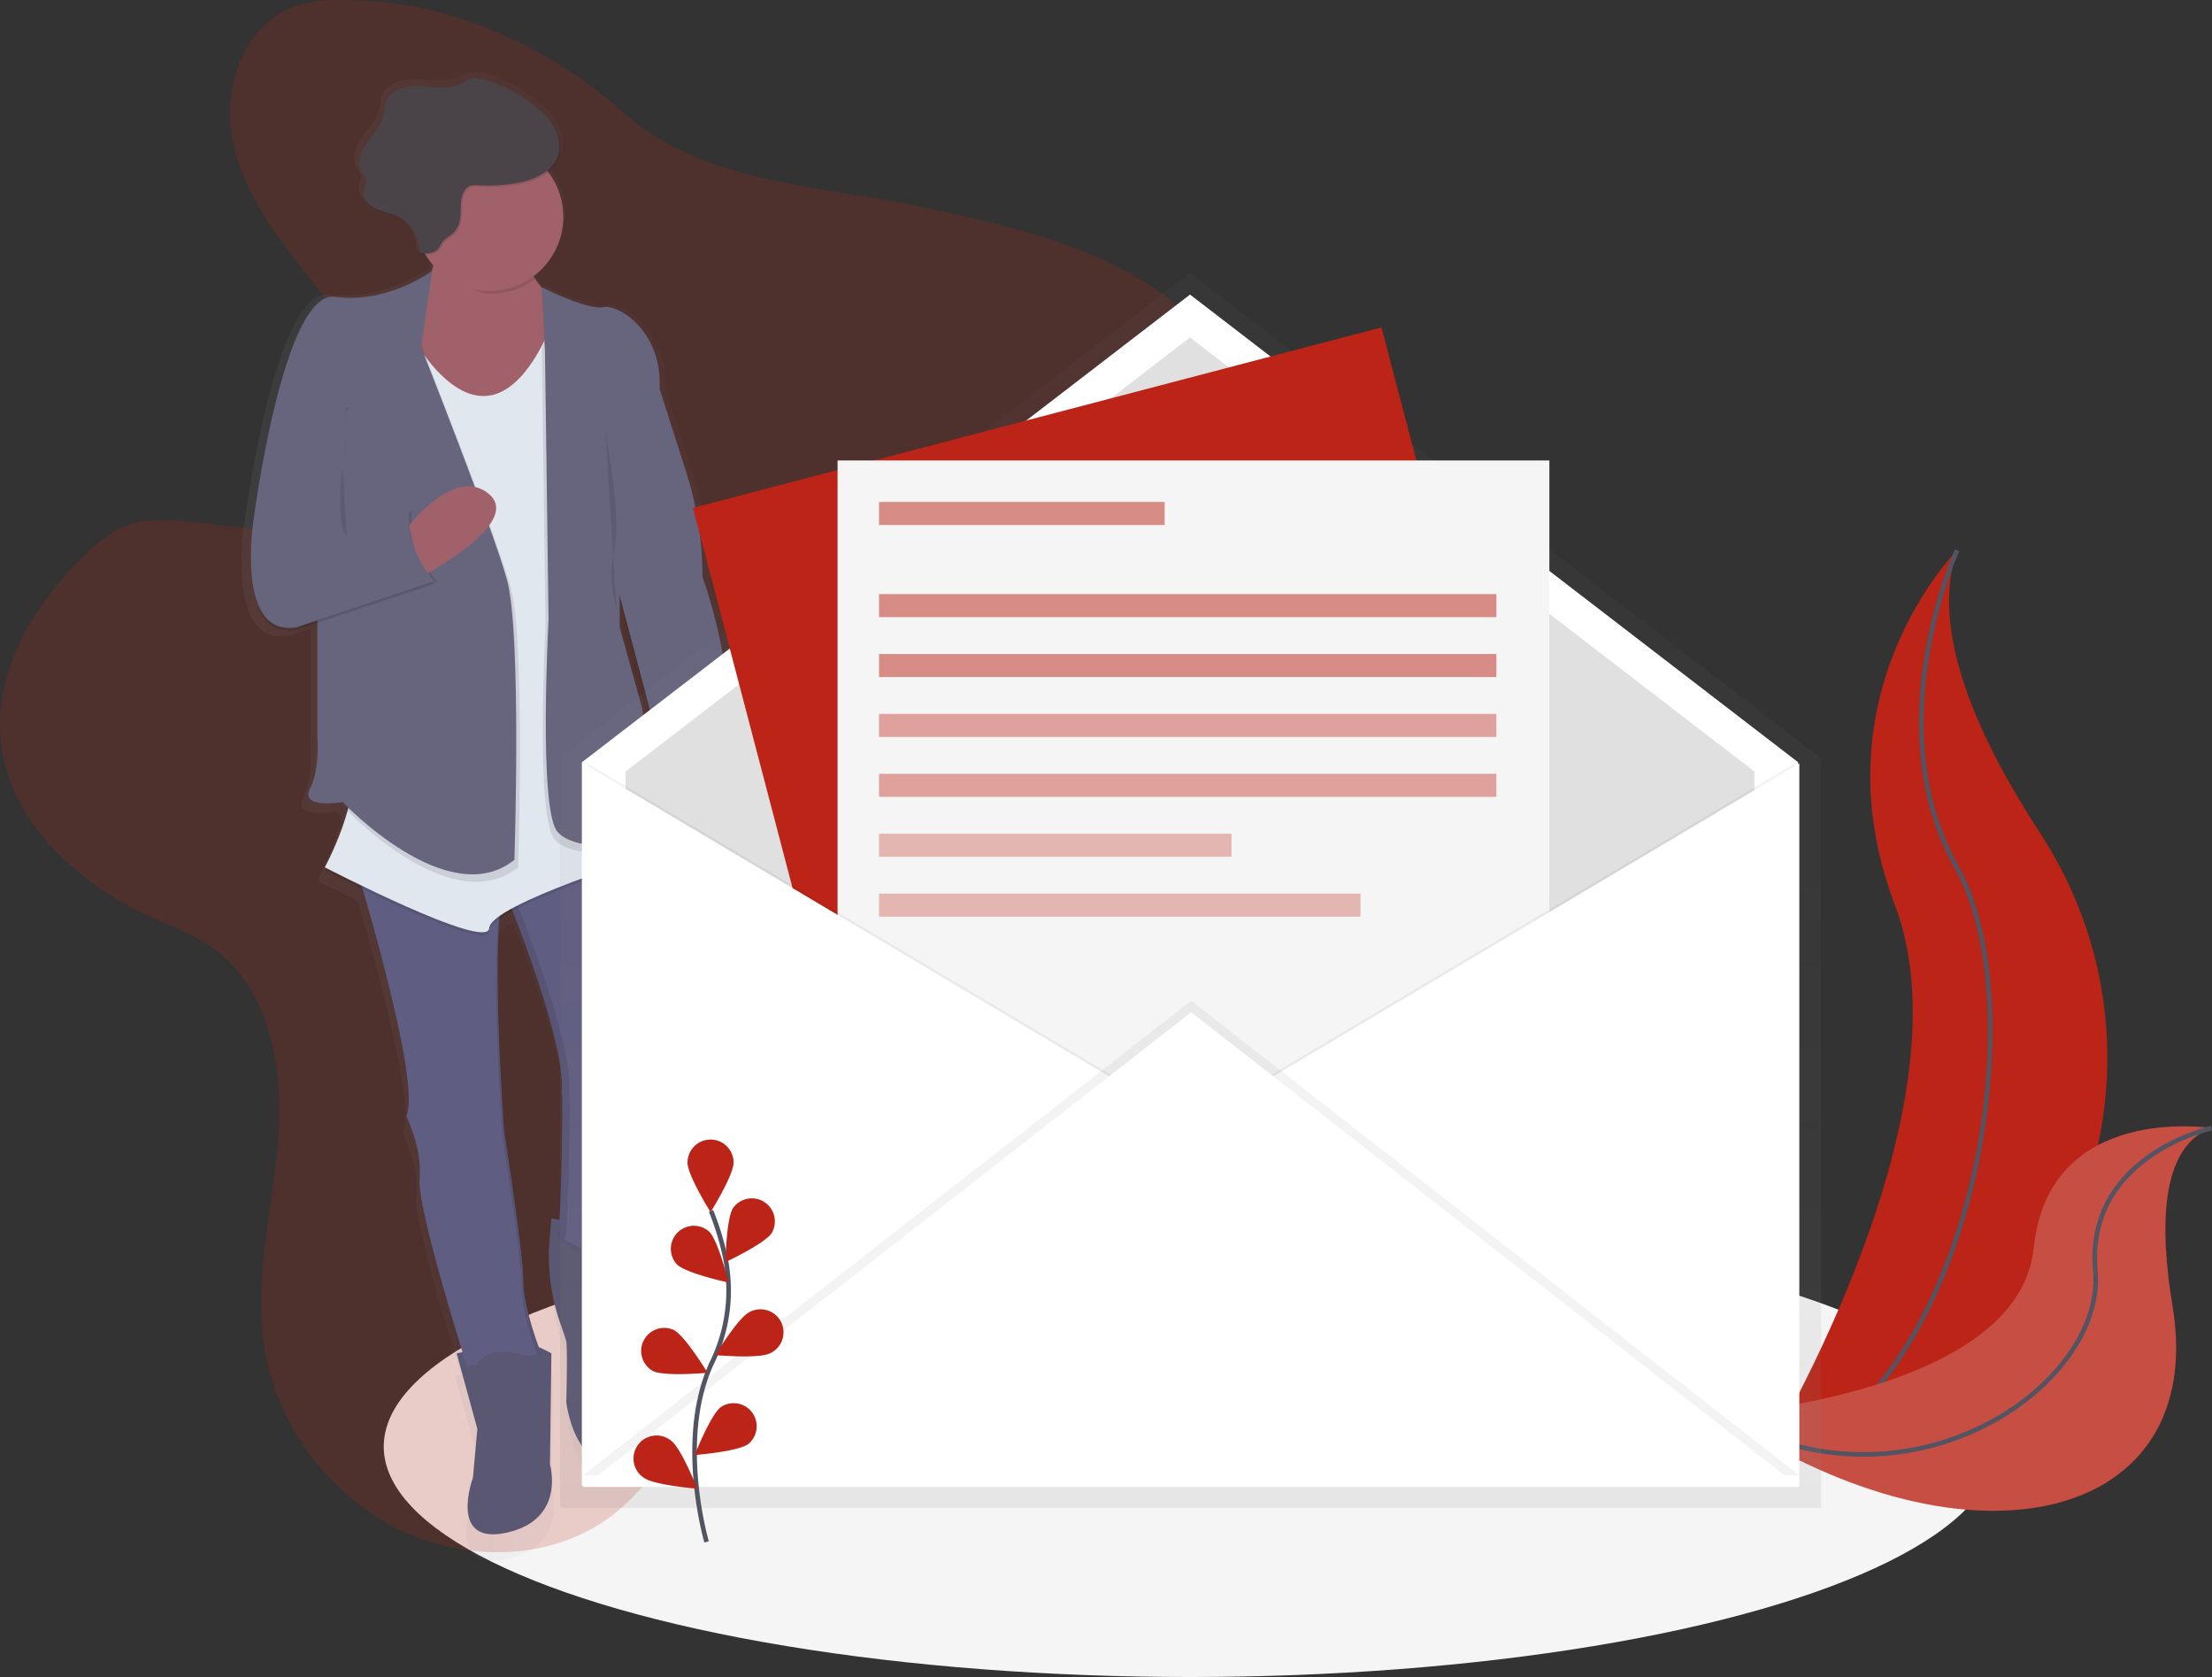 <svg id="08e565a9-d273-44a5-8e62-fb3ff03af726" data-name="Layer 1" xmlns="http://www.w3.org/2000/svg" xmlns:xlink="http://www.w3.org/1999/xlink" width="960.22" height="727.85" viewBox="0 0 960.22 727.85"><rect x="0" y="0" width="960.22" height="727.85" fill="#333333" stroke="none"/><defs><linearGradient id="47567f34-21cc-4103-b039-7b07a02a692b" x1="224.88" y1="440.26" x2="438.9" y2="440.26" gradientUnits="userSpaceOnUse"><stop offset="0" stop-color="gray" stop-opacity="0.25"/><stop offset="0.54" stop-color="gray" stop-opacity="0.12"/><stop offset="1" stop-color="gray" stop-opacity="0.1"/></linearGradient><linearGradient id="9327c94c-6e79-4ecb-b0e2-b824d910a5fb" x1="636.83" y1="740.55" x2="636.83" y2="204.8" xlink:href="#47567f34-21cc-4103-b039-7b07a02a692b"/></defs><title>newsletter</title><ellipse cx="516.58" cy="627.85" rx="350" ry="100" fill="#f5f5f5"/><path d="M969.58,324.92s-62,62-27,154-60,245-60,245,1-.15,2.91-.48c127.34-22.48,190.61-168.12,119.8-276.31C979,406.91,957.35,359.72,969.58,324.92Z" transform="translate(-120 -86.08)" fill="#BB2416"/><path d="M969.58,324.92s-35,76,0,138,6,236-87,261" transform="translate(-120 -86.08)" fill="none" stroke="#535461" stroke-miterlimit="10" stroke-width="2"/><path d="M1080,575.69s-70.75-11.27-77.2,52.14-136,72.19-136,72.19.84.58,2.43,1.62c107,70.24,209.29,44.74,193.88-48.53C1057.34,618.44,1057.8,583.61,1080,575.69Z" transform="translate(-120 -86.08)" fill="#BB2416"/><path d="M1080,575.69s-70.75-11.27-77.2,52.14-136,72.19-136,72.19.84.58,2.43,1.62c107,70.24,209.29,44.74,193.88-48.53C1057.34,618.44,1057.8,583.61,1080,575.69Z" transform="translate(-120 -86.08)" fill="#f5f5f5" opacity="0.2"/><path d="M1080,575.69s-54.92,12.06-50.41,62S948,747.47,866.76,700" transform="translate(-120 -86.08)" fill="none" stroke="#535461" stroke-miterlimit="10" stroke-width="2"/><path d="M271.4,86.16c-8.06-.28-16.32,0-23.88,2.82-20.57,7.67-30.32,32.76-27.15,54.49s16.21,40.6,29.74,57.89,28.19,34.36,35.61,55c3.7,10.31,5.43,21.86,1.67,32.15-5.8,15.87-23.29,24.74-40.08,26.58s-33.65-1.75-50.5-3c-7.07-.5-14.34-.56-21,1.76-7.31,2.53-13.4,7.69-19,13.07-21.85,21.1-39.34,49.9-36.51,80.14,3.2,34.28,31.74,61.38,63,75.91,10.35,4.82,21.3,8.72,30.41,15.6,24,18.14,29.39,52.13,27,82.14s-10.53,60.05-6,89.8c5.33,34.6,28.92,65.85,60.74,80.45,28.35,13,63.83,12.19,89-6.2,12.27-9,21.55-21.41,29.62-34.28a295.87,295.87,0,0,0,29.45-61.88c3.51-10.31,6.81-21.4,15-28.57,5-4.41,11.48-6.88,17.89-8.8,19.32-5.78,39.67-7.37,59.17-12.51S574.7,584,585.3,566.87c15-24.31,8-55.4,8.07-84,.12-65.16,39.11-123.5,53.5-187,4.7-20.76,6.45-43.73-4.05-62.24C635.68,221,623.65,212,611,205,583.2,189.56,551.6,182.69,520.51,176c-43.21-9.28-95.68-10.48-129.17-40.5C359.2,106.7,315.23,86.16,271.4,86.16Z" transform="translate(-120 -86.08)" fill="#BB2416" opacity="0.2"/><g opacity="0.5"><path d="M428.14,338.37a150.56,150.56,0,0,0-7.29-46.26l-12-37.21c0-.62,0-1.23,0-1.84.37-23.85-18.22-35.75-25.38-34.46-7.33,1.32-27.67-8.88-27.67-8.88V210a38.1,38.1,0,0,1-3.76-5.14,32.62,32.62,0,0,0,6.71-46.18,14.33,14.33,0,0,0,4.83-6.48c1.66-4.67.39-10-2.31-14.16a27.44,27.44,0,0,0-4-4.77,50.64,50.64,0,0,0-7.46-6.1c-6.67-4.62-14-8.59-22-10a9.16,9.16,0,0,0-4.21,0,17.45,17.45,0,0,0-3.41,1.84c-5.48,3.12-12.3,1.77-18.62,1.44s-14,1.44-16,7.37c-.62,1.83-.58,3.81-1,5.69-1,4.6-4.55,8.17-7.29,12s-4.79,9-2.51,13.16c.78,1.4,2,2.69,2,4.29,0,1.15-.68,2.18-1,3.28-.69,2.5.61,5,2.61,6.81a11.09,11.09,0,0,0,3,2.29c3.17,1.62,6.82,2.12,10.05,3.62a16.51,16.51,0,0,1,4.38,3,17.22,17.22,0,0,1,4.76,12.43l.67.07c0,.2,0,.39,0,.59.7.08,1.44.15,2.17.18A33,33,0,0,0,307,200q-.34,1.28-.77,2.6c-2.35,1.63-21.57,14.43-43.43,11.35-23.33-3.29-36.67,98.71-36.67,98.71a116.66,116.66,0,0,0-1.26,17.62c-.1,15,3.05,34.63,20.6,31.74l9.33-3.07v50.45s1.33,13.82-3.33,23,14.67,5.92,14.67,5.92.74.77,2.1,2.08l-.43,1.21.57.58a132.29,132.29,0,0,1-10.23,25.09l.55.28c-.35.67-.55,1-.55,1s7.18,3.67,17.06,8.4c7.94,26.84,25.32,89,19.6,100.84l.16.34h0c1.07,2.22,7.05,15.31,5.84,27.3-1.09,10.72,13.75,59.43,19.29,77.12l-2.62.53,9.33,33.56-2,21.72s-11.33,30.27,15.33,24.35,19.33-30.27,19.33-30.27l.67-49.36s-2.57-1.43-5.74-2.8c-2.18-5.89-6.93-19.81-6.93-29.44,0-12.5-8.67-66.47-8.67-66.47v-.11l0-.21V584l-.05-.72v-.12c0-.67-.11-1.59-.19-2.71v-.06c-1-14.59-4-64.16-1.81-90a57.75,57.75,0,0,1,6-3.58c6.49,16.4,23.22,60.71,22.15,79.3-1.33,23-.33,4.94,0,2,.1-.91.17.19.2,2.66,0,.45,0,.95,0,1.48s0,1.12,0,1.73,0,1.27,0,2q0,.52,0,1.06,0,1.08,0,2.26,0,.59,0,1.2c0,2,0,4.22-.07,6.53q0,.69,0,1.4c0,1.41,0,2.85-.07,4.31,0,2-.08,3.94-.12,5.95-.1,4.5-.23,9.05-.39,13.31q0,.71-.05,1.41-.05,1.4-.11,2.74t-.12,2.62q-.06,1.27-.13,2.47c-.05.94-.11,1.84-.16,2.7l-3.62-.52-.77,8.32a90.46,90.46,0,0,0,5,39c1.24,3.42,2.2,6.25,2.41,7.26.67,3.29,0,27,0,27s4,30.93,22.67,25c8.4-2.67,12.48-10.79,14.43-18.93a46.94,46.94,0,0,0-2.31-28.27c-2.65-6.66-5.36-16-3.45-23.22,3.33-12.5,3.33-30.27,3.33-30.27l-2.06-.29a32.84,32.84,0,0,0,1.39-3s-.67-45.41,5.33-51.33c3.3-3.26,3-11.09,2-17.49a119.67,119.67,0,0,1-1-28c.41-4.81,1-9,1.69-10.49,1.76-3.48,3.52-38.56-4.27-55.44l1.6-.5-.25-1.24.25-.08a98,98,0,0,0,4,9.21,3.66,3.66,0,0,0,1.33.66c21.59-3.79,22.46-23.94,21.26-34.94.91.44,1.41.72,1.41.72l2-29c2.05-4.63,2.81-10.54,2.76-16.93C439.1,368.33,428.14,338.37,428.14,338.37ZM404.34,420.8c-1.48-12.63-3.53-24.52-3.53-24.52l-10-35.54V347.8L406.67,407Z" transform="translate(-120 -86.08)" fill="url(#47567f34-21cc-4103-b039-7b07a02a692b)"/></g><path d="M359.38,614.93l-.74,8.13a89.47,89.47,0,0,0,4.85,38.15c1.19,3.35,2.12,6.11,2.32,7.1.64,3.22,0,26.37,0,26.37s3.86,30.23,21.87,24.44c8.1-2.6,12-10.55,13.92-18.5A46.44,46.44,0,0,0,399.36,673c-2.56-6.51-5.18-15.66-3.33-22.69,3.22-12.22,3.22-29.58,3.22-29.58Z" transform="translate(-120 -86.08)" fill="#5a5773"/><path d="M340.09,475.37s25.08,61.1,23.79,83.6-.32,4.82,0,1.93c.57-5.15,0,56-1.93,63,0,0,26.37,19.29,36.66-6.43,0,0-.64-44.37,5.14-50.16,3.18-3.18,2.87-10.84,1.93-17.09a118.45,118.45,0,0,1-1-27.33c.39-4.7.93-8.84,1.63-10.25,1.93-3.86,3.86-47.59-7.72-59.81Z" transform="translate(-120 -86.08)" fill="#605d82"/><path d="M365.17,623.93c1.93-7.07,2.5-68.18,1.93-63-.32,2.89-1.29,20.58,0-1.93s-23.79-83.6-23.79-83.6l56.11-21.58c-.26-.33-.53-.64-.8-.93l-58.52,22.51s25.08,61.1,23.79,83.6-.32,4.82,0,1.93c.57-5.15,0,56-1.93,63,0,0,10.53,7.7,20.88,6.88C373.63,630.12,365.17,623.93,365.17,623.93Z" transform="translate(-120 -86.08)" opacity="0.1"/><path d="M318.22,673.45l9,32.8-1.93,21.22s-10.93,29.58,14.79,23.79,18.65-29.58,18.65-29.58l.64-48.23s-10.29-5.79-14.79-5.14S318.22,673.45,318.22,673.45Z" transform="translate(-120 -86.08)" fill="#5a5773"/><path d="M273.85,459.94s29.58,95.82,22.51,110.61c0,0,7.07,14.15,5.79,27s20.58,81.67,20.58,81.67l32.16-5.79s-7.72-19.29-7.72-31.51-8.36-65-8.36-65-7.07-96.47,1.29-106.76Z" transform="translate(-120 -86.08)" fill="#605d82"/><g opacity="0.1"><path d="M337.6,478c-5.33,21.84.56,102.21.56,102.21s8.36,52.73,8.36,65c0,9.33,4.49,22.77,6.62,28.61l1.74-.31s-7.72-19.29-7.72-31.51-8.36-65-8.36-65S333.42,503.55,337.6,478Z" transform="translate(-120 -86.08)"/><path d="M296.36,570.55l.16.33c.05-.33.1-.68.13-1A7.11,7.11,0,0,1,296.36,570.55Z" transform="translate(-120 -86.08)"/><path d="M338.64,473.32a9.47,9.47,0,0,1,1.45-3.09l-66.24-10.29s.39,1.25,1.06,3.48Z" transform="translate(-120 -86.08)"/></g><path d="M428.19,425.21s9.65,36-19.29,41.16a3.52,3.52,0,0,1-1.29-.64s-16.72-32.8-3.86-45.66Z" transform="translate(-120 -86.08)" fill="#a1616a"/><path d="M309.86,186s1.93,27-19.29,39.87,45,48.23,45,48.23l34.73-55.31S355.52,220.7,346.52,195Z" transform="translate(-120 -86.08)" fill="#a1616a"/><path d="M295.71,227.78s32.8,68.17,62.38,3.86L403.75,458S333,479.87,332.37,490.16,261,463.8,261,463.8s15.43-28.3,11.58-45.66S295.71,227.78,295.71,227.78Z" transform="translate(-120 -86.08)" opacity="0.1"/><path d="M295.71,226.49s32.8,68.17,62.38,3.86l45.66,226.37S333,478.59,332.37,488.88,261,462.51,261,462.51s15.43-28.3,11.58-45.66S295.71,226.49,295.71,226.49Z" transform="translate(-120 -86.08)" fill="#e1e7ef"/><path d="M327.87,691.46s-8.36-18.65,10.93-18.65,16.08,16.72,16.08,16.72Z" transform="translate(-120 -86.08)" fill="#5a5773"/><path d="M371.6,643.22s-7.72-19.94,11.58-20.58,9.65,18,9.65,18Z" transform="translate(-120 -86.08)" fill="#5a5773"/><path d="M355.2,212s19.61,10,26.69,8.68,25.72,10.93,24.44,35.37l11.62,36.46a148.9,148.9,0,0,1,7,45.21h0s16.72,46.3,7.72,66.88l-1.93,28.3s-14.79-8.36-30.23-5.79L404.4,404,387,338.39l-28.94-70.1Z" transform="translate(-120 -86.08)" opacity="0.1"/><path d="M355.2,210.73s19.61,10,26.69,8.68,25.72,10.93,24.44,35.37l11.62,36.46a148.9,148.9,0,0,1,7,45.21h0s16.72,46.3,7.72,66.88l-1.93,28.3s-14.79-8.36-30.23-5.79l3.86-23.15L387,337.1,358.09,267Z" transform="translate(-120 -86.08)" fill="#67647e"/><path d="M387.68,288.87v72.67l9.65,34.73s6.43,37.94,4.5,49.52-32.8,14.15-41.16,4.5-3.86-92-3.86-92L355.2,237.74l1.29-3.86Z" transform="translate(-120 -86.08)" opacity="0.1"/><path d="M389,285.66v72.67l9.65,34.73s6.43,37.94,4.5,49.52-32.8,14.15-41.16,4.5-3.86-92-3.86-92l-1.61-120.58Z" transform="translate(-120 -86.08)" fill="#67647e"/><path d="M259.38,346.11l20.58,64-9.65,27.33s45.66,48.23,74.6,25.08c0,0,3.22-98.4-3.22-121.55s-37.3-101-37.3-101L298,219.42l-34.08,19.29Z" transform="translate(-120 -86.08)" opacity="0.1"/><path d="M257.77,342.89v63s1.29,13.51-3.22,22.51,14.15,5.79,14.15,5.79,45.66,48.23,74.6,25.08c0,0,3.22-98.4-3.22-121.55s-37.3-101-37.3-101l-6.43-20.58-34.08,19.29Z" transform="translate(-120 -86.08)" fill="#67647e"/><path d="M307.61,204.95S288,219.42,265.49,216.2s-35.37,96.47-35.37,96.47-8.36,51.45,18.65,46.95l59.81-19.94s-12.86-13.51-10.93-30.87L268.7,320.38,270,265.08Z" transform="translate(-120 -86.08)" opacity="0.1"/><path d="M231.4,311.38s-8.36,51.45,18.65,46.95l59.81-19.94S297,324.89,298.93,307.52L270,319.1Z" transform="translate(-120 -86.08)" opacity="0.1"/><path d="M297.51,314.3s20.07-26.39,34.85-13.72-29.55,35.89-29.55,35.89Z" transform="translate(-120 -86.08)" fill="#a1616a"/><path d="M307.61,203.66S288,218.13,265.49,214.91s-35.37,96.47-35.37,96.47-8.36,51.45,18.65,46.95l59.81-19.94s-12.86-13.51-10.93-30.87L268.7,319.1,270,263.79l32.8-27Z" transform="translate(-120 -86.08)" fill="#67647e"/><path d="M347.16,196.26l-36.66-9s1.91,2.16-.32,10.61c5.9,6.77,13.15,15.76,22.83,15.76a32,32,0,0,0,19.22-6.37A57.82,57.82,0,0,1,347.16,196.26Z" transform="translate(-120 -86.08)" opacity="0.1"/><circle cx="212.37" cy="94.11" r="32.16" fill="#a1616a"/><path d="M344.56,166.23c7.46-1.27,15.66-4.58,18.16-11.72,1.6-4.57.38-9.77-2.23-13.84s-6.45-7.2-10.41-10c-6.43-4.52-13.52-8.4-21.26-9.76a8.73,8.73,0,0,0-4.06,0,16.76,16.76,0,0,0-3.29,1.8c-5.29,3.05-11.87,1.73-18,1.41s-13.48,1.41-15.41,7.2c-.6,1.79-.56,3.72-1,5.56-1,4.5-4.39,8-7,11.75s-4.62,8.82-2.42,12.86c.75,1.37,2,2.63,2,4.19a13,13,0,0,1-1,3.21c-.91,3.32,1.74,6.67,4.8,8.25s6.58,2.07,9.7,3.54a17,17,0,0,1,9.47,15.74c2.84.33,6.15.5,8.07-1.62.86-.95,1.28-2.22,2.06-3.23,1-1.32,2.56-2.1,3.84-3.16,6.73-5.53,1.95-13.17,5.76-19.13,2-3.07,5.18-2.13,8.4-2.08A74.22,74.22,0,0,0,344.56,166.23Z" transform="translate(-120 -86.08)" opacity="0.1"/><path d="M343.92,165.59c7.46-1.27,15.66-4.58,18.16-11.72,1.6-4.57.38-9.77-2.23-13.84s-6.45-7.2-10.41-10c-6.43-4.52-13.52-8.4-21.26-9.76a8.73,8.73,0,0,0-4.06,0,16.76,16.76,0,0,0-3.29,1.8c-5.29,3.05-11.87,1.73-18,1.41s-13.48,1.41-15.41,7.2c-.6,1.79-.56,3.72-1,5.56-1,4.5-4.39,8-7,11.75s-4.62,8.82-2.42,12.86c.75,1.37,2,2.63,2,4.19a13,13,0,0,1-1,3.21c-.91,3.32,1.74,6.67,4.8,8.25s6.58,2.07,9.7,3.54A17,17,0,0,1,302,195.82c2.84.33,6.15.5,8.07-1.62.86-.95,1.28-2.22,2.06-3.23,1-1.32,2.56-2.1,3.84-3.16,6.73-5.53,1.95-13.17,5.76-19.13,2-3.07,5.18-2.13,8.4-2.08A74.22,74.22,0,0,0,343.92,165.59Z" transform="translate(-120 -86.08)" fill="#4a4347"/><path d="M382.85,273.76s7.07,36.66,3.86,50.81a47.15,47.15,0,0,0,.84,24.92" transform="translate(-120 -86.08)" opacity="0.1"/><path d="M268.56,289.19s-3.08,24.44,2.05,29.58" transform="translate(-120 -86.08)" opacity="0.1"/><path d="M448.13,590.38a1.5,1.5,0,0,0,0-3,1.5,1.5,0,0,0,0,3Z" transform="translate(-120 -86.08)"/><g opacity="0.5"><path d="M910,415.63v-.83L637.16,205a1,1,0,0,0-1.19,0L363.12,414.8V740h.52v.52H910.53V415.32Z" transform="translate(-120 -86.08)" fill="url(#9327c94c-6e79-4ecb-b0e2-b824d910a5fb)"/></g><polygon points="780.58 644.85 252.58 644.85 252.58 330.85 516.58 127.85 780.58 330.85 780.58 644.85" fill="#fff"/><polygon points="761.58 626.24 271.58 626.24 271.58 334.84 516.58 146.45 761.58 334.84 761.58 626.24" fill="#e0e0e0"/><rect x="465.58" y="260.92" width="309" height="393" transform="translate(-215.73 86.13) rotate(-14.69)" fill="#BB2416"/><rect x="363.58" y="199.85" width="309" height="393" fill="#f5f5f5"/><polygon points="255.08 331.35 519.08 488.35 255.08 645.35 255.08 331.35" opacity="0.05"/><polygon points="253.08 331.35 517.08 488.35 253.08 645.35 253.08 331.35" fill="#fff"/><polygon points="779.08 331.35 515.08 488.35 779.08 645.35 779.08 331.35" opacity="0.05"/><polygon points="781.08 331.35 517.08 488.35 781.08 645.35 781.08 331.35" fill="#fff"/><polygon points="253.08 640.35 517.08 434.35 781.08 640.35 253.08 640.35" opacity="0.05"/><polygon points="253.08 645.35 517.08 439.35 781.08 645.35 253.08 645.35" fill="#fff"/><path d="M426.73,755.28s-13.26-45,2.49-78.14a71.09,71.09,0,0,0,5.75-44.6,119.57,119.57,0,0,0-6.31-20.93" transform="translate(-120 -86.08)" fill="none" stroke="#535461" stroke-miterlimit="10" stroke-width="2"/><path d="M438.45,590.67c0,5.52-10,21.51-10,21.51s-10-16-10-21.51a10,10,0,1,1,20,0Z" transform="translate(-120 -86.08)" fill="#BB2416"/><path d="M455,621.23c-3,4.63-20.08,12.63-20.08,12.63s.31-18.86,3.31-23.49A10,10,0,0,1,455,621.23Z" transform="translate(-120 -86.08)" fill="#BB2416"/><path d="M454.24,673.44c-4.93,2.48-23.71.77-23.71.77s9.79-16.12,14.71-18.6a10,10,0,1,1,9,17.84Z" transform="translate(-120 -86.08)" fill="#BB2416"/><path d="M444.8,712.83c-4.44,3.28-23.24,4.76-23.24,4.76s6.92-17.54,11.36-20.82a10,10,0,0,1,11.88,16.06Z" transform="translate(-120 -86.08)" fill="#BB2416"/><path d="M413.91,634.92c4,3.84,22.39,7.83,22.39,7.83s-4.51-18.31-8.47-22.15a10,10,0,0,0-13.92,14.33Z" transform="translate(-120 -86.08)" fill="#BB2416"/><path d="M403.45,681.13c4.93,2.48,23.71.77,23.71.77s-9.79-16.12-14.71-18.6a10,10,0,0,0-9,17.84Z" transform="translate(-120 -86.08)" fill="#BB2416"/><path d="M399.45,727.43c4.44,3.28,23.24,4.76,23.24,4.76s-6.92-17.54-11.36-20.82a10,10,0,1,0-11.88,16.06Z" transform="translate(-120 -86.08)" fill="#BB2416"/><rect x="381.58" y="217.85" width="124" height="10" fill="#BB2416" opacity="0.5"/><rect x="381.58" y="257.85" width="268" height="10" fill="#BB2416" opacity="0.5"/><rect x="381.58" y="283.85" width="268" height="10" fill="#BB2416" opacity="0.5"/><rect x="381.58" y="309.85" width="268" height="10" fill="#BB2416" opacity="0.4"/><rect x="381.58" y="335.85" width="268" height="10" fill="#BB2416" opacity="0.4"/><rect x="381.58" y="361.85" width="153" height="10" fill="#BB2416" opacity="0.3"/><rect x="381.58" y="387.85" width="209" height="10" fill="#BB2416" opacity="0.3"/></svg>